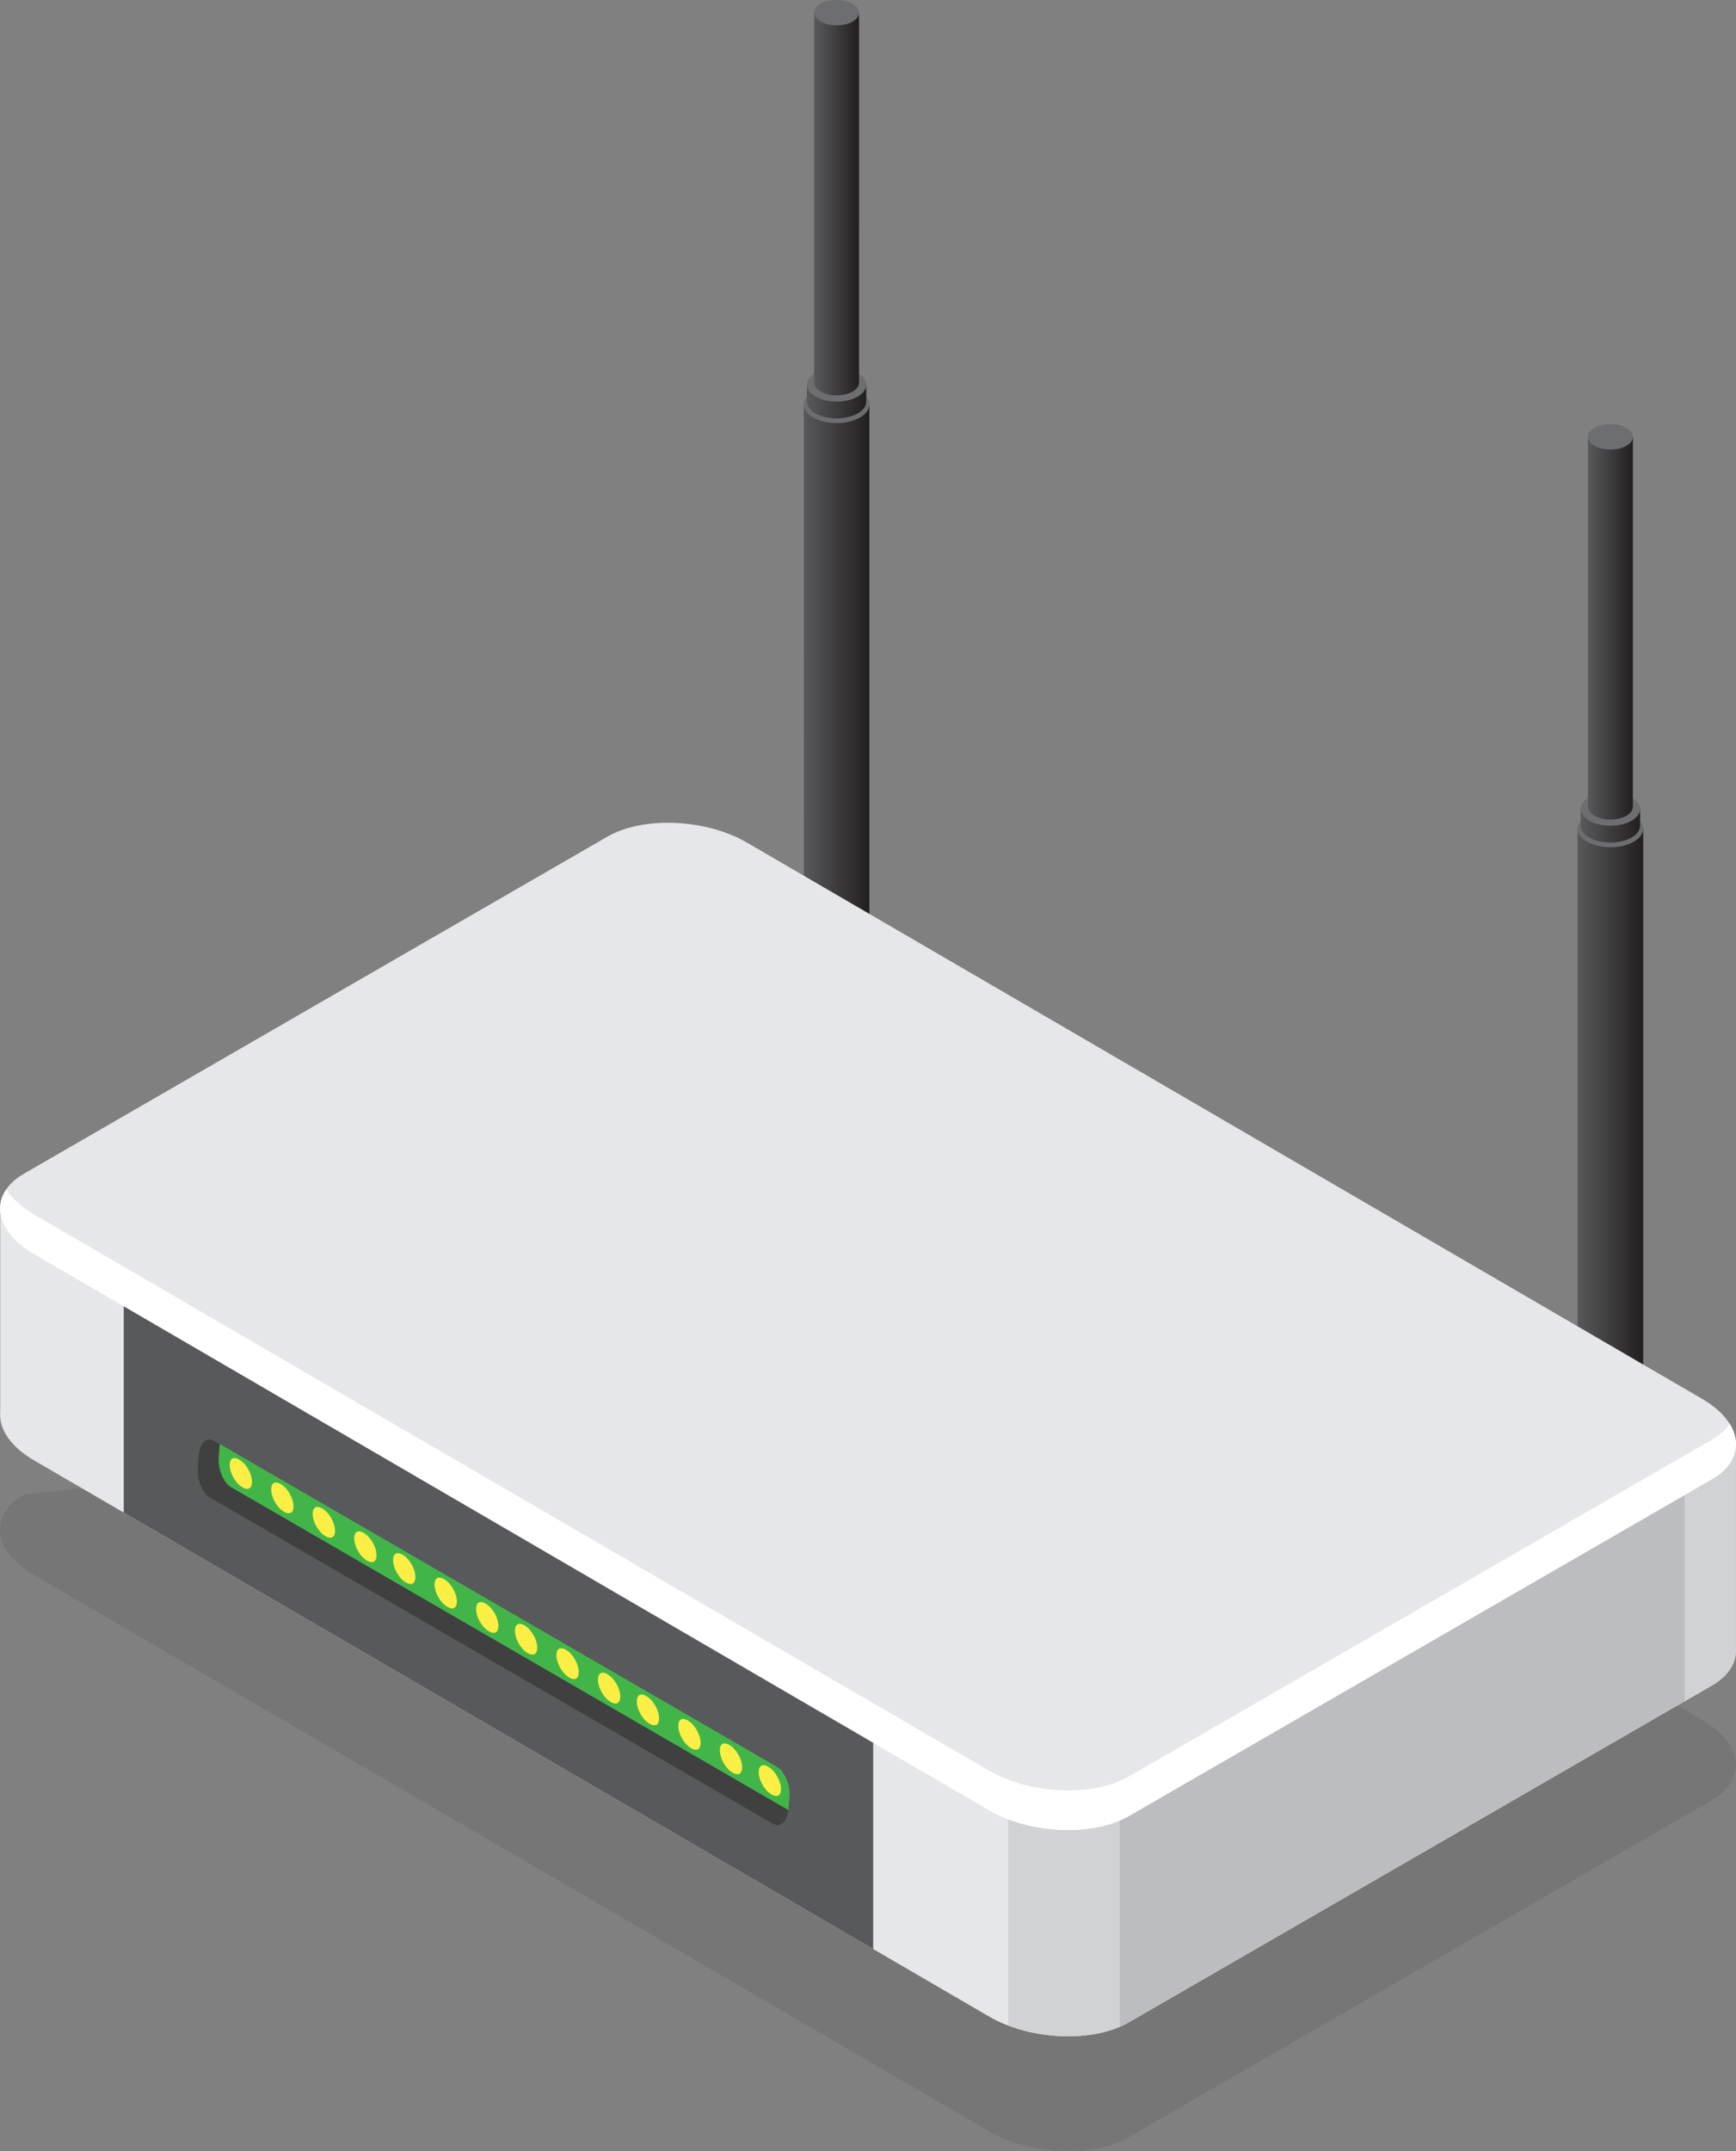 <?xml version="1.0" encoding="utf-8"?>
<!-- Generator: Adobe Illustrator 15.0.0, SVG Export Plug-In . SVG Version: 6.00 Build 0)  -->
<!DOCTYPE svg PUBLIC "-//W3C//DTD SVG 1.1//EN" "http://www.w3.org/Graphics/SVG/1.1/DTD/svg11.dtd">
<svg version="1.1" id="Layer_1" xmlns="http://www.w3.org/2000/svg" xmlns:xlink="http://www.w3.org/1999/xlink" x="0px" y="0px"
	 width="171.992px" height="213px" viewBox="0 0 171.992 213" enable-background="new 0 0 171.992 213" xml:space="preserve">
<rect x="0" y="0" width="171.992" height="213" fill="#808080" stroke="none"/>
<g>
	<path fill="#39485A" d="M156.607,139.531c0,0.146,0.033,0.289,0.104,0.426c0.182,0.402,0.625,0.744,1.223,0.965
		c0.465,0.174,1.021,0.273,1.615,0.273c0.318,0,0.629-0.027,0.914-0.082c0.252-0.043,0.486-0.109,0.699-0.191
		c0.602-0.221,1.043-0.563,1.23-0.961c0.063-0.135,0.102-0.277,0.102-0.424c0-0.74-0.854-1.363-2.031-1.584
		c-0.285-0.055-0.596-0.082-0.91-0.082C157.926,137.871,156.607,138.615,156.607,139.531z"/>
	<g>
		
			<linearGradient id="SVGID_1_" gradientUnits="userSpaceOnUse" x1="686.186" y1="102.286" x2="692.686" y2="102.286" gradientTransform="matrix(-1 0 0 -1 848.984 214)">
			<stop  offset="0" style="stop-color:#231F20"/>
			<stop  offset="1" style="stop-color:#58595B"/>
		</linearGradient>
		<path fill="url(#SVGID_1_)" d="M156.299,82.051l0.002,57.488c0,0.068,0.004,0.137,0.021,0.203c0.17,0.922,1.555,1.635,3.227,1.635
			c0.354,0,0.693-0.029,1.014-0.092c1.183-0.215,2.07-0.807,2.213-1.531c0.015-0.07,0.023-0.137,0.023-0.211V82.636v-0.575H162
			l-1.439-0.005l-3.459-0.005H156.299z"/>
	</g>
	<path fill="#6D6E70" d="M156.299,82.051c0,0.165,0.035,0.322,0.111,0.472c0.199,0.446,0.691,0.821,1.352,1.068
		c0.512,0.189,1.127,0.303,1.785,0.303c0.354,0,0.693-0.03,1.014-0.09c0.275-0.051,0.535-0.124,0.771-0.213
		c0.662-0.247,1.153-0.622,1.354-1.063c0.076-0.15,0.113-0.303,0.113-0.467c0-0.816-0.939-1.507-2.238-1.753
		c-0.319-0.059-0.66-0.089-1.01-0.089C157.754,80.219,156.299,81.04,156.299,82.051z"/>
	<g>
		
			<linearGradient id="SVGID_2_" gradientUnits="userSpaceOnUse" x1="891.859" y1="132.233" x2="897.742" y2="132.233" gradientTransform="matrix(-1 0 0 -1 1054.348 214)">
			<stop  offset="0" style="stop-color:#231F20"/>
			<stop  offset="1" style="stop-color:#58595B"/>
		</linearGradient>
		<path fill="url(#SVGID_2_)" d="M156.605,80.101v1.667c0,0.063,0.004,0.124,0.021,0.185c0.153,0.834,1.408,1.479,2.92,1.479
			c0.317,0,0.629-0.027,0.914-0.082c1.074-0.197,1.873-0.729,2.004-1.387c0.015-0.063,0.022-0.124,0.022-0.19l0.002-1.14V80.11
			h-0.723l-1.307-0.003l-3.129-0.005L156.605,80.101L156.605,80.101z"/>
	</g>
	<path fill="#6D6E70" d="M156.605,80.101c0,0.148,0.033,0.291,0.104,0.428c0.18,0.401,0.623,0.744,1.223,0.964
		c0.465,0.174,1.019,0.275,1.615,0.275c0.318,0,0.629-0.028,0.914-0.082c0.252-0.045,0.486-0.11,0.699-0.193
		c0.602-0.22,1.043-0.563,1.23-0.959c0.063-0.137,0.1-0.277,0.1-0.425c0-0.739-0.852-1.363-2.029-1.584
		c-0.285-0.055-0.596-0.082-0.91-0.082C157.924,78.442,156.605,79.186,156.605,80.101z"/>
	<g>
		
			<linearGradient id="SVGID_3_" gradientUnits="userSpaceOnUse" x1="687.209" y1="151.797" x2="691.664" y2="151.797" gradientTransform="matrix(-1 0 0 -1 848.984 214)">
			<stop  offset="0" style="stop-color:#231F20"/>
			<stop  offset="1" style="stop-color:#58595B"/>
		</linearGradient>
		<path fill="url(#SVGID_3_)" d="M157.32,43.256V79.89c0,0.047,0.006,0.094,0.016,0.141c0.119,0.632,1.066,1.12,2.211,1.12
			c0.242,0,0.475-0.023,0.693-0.063c0.813-0.148,1.418-0.554,1.516-1.049c0.01-0.047,0.018-0.095,0.018-0.144l0.002-36.237v-0.395
			h-0.547l-0.987-0.005l-2.369-0.002H157.32z"/>
	</g>
	<path fill="#6D6E70" d="M157.32,43.256c0,0.112,0.022,0.221,0.078,0.323c0.139,0.306,0.473,0.563,0.928,0.73
		c0.352,0.131,0.77,0.208,1.221,0.208c0.242,0,0.475-0.021,0.693-0.063c0.188-0.033,0.367-0.083,0.529-0.146
		c0.451-0.167,0.789-0.425,0.928-0.728c0.051-0.104,0.078-0.209,0.078-0.319c0-0.562-0.644-1.032-1.535-1.202
		c-0.219-0.039-0.451-0.061-0.689-0.061C158.318,42,157.32,42.563,157.32,43.256z"/>
</g>
<g>
	<path fill="#39485A" d="M79.941,97.53c0,0.146,0.033,0.291,0.104,0.427c0.182,0.401,0.625,0.744,1.223,0.965
		c0.465,0.174,1.02,0.274,1.615,0.274c0.318,0,0.629-0.028,0.914-0.082c0.252-0.045,0.486-0.11,0.699-0.192
		c0.602-0.221,1.043-0.563,1.23-0.96c0.063-0.136,0.102-0.277,0.102-0.425c0-0.739-0.854-1.363-2.031-1.584
		c-0.285-0.054-0.596-0.082-0.91-0.082C81.26,95.871,79.941,96.615,79.941,97.53z"/>
	<g>
		
			<linearGradient id="SVGID_4_" gradientUnits="userSpaceOnUse" x1="762.852" y1="144.286" x2="769.352" y2="144.286" gradientTransform="matrix(-1 0 0 -1 848.984 214)">
			<stop  offset="0" style="stop-color:#231F20"/>
			<stop  offset="1" style="stop-color:#58595B"/>
		</linearGradient>
		<path fill="url(#SVGID_4_)" d="M79.633,40.051l0.002,57.488c0,0.068,0.004,0.137,0.021,0.204c0.17,0.92,1.555,1.634,3.227,1.634
			c0.354,0,0.693-0.03,1.014-0.092c1.182-0.216,2.07-0.807,2.213-1.532c0.014-0.068,0.023-0.136,0.023-0.209V40.636v-0.575h-0.799
			l-1.439-0.005l-3.459-0.005H79.633z"/>
	</g>
	<path fill="#6D6E70" d="M79.633,40.051c0,0.165,0.035,0.322,0.111,0.472c0.199,0.446,0.691,0.821,1.352,1.068
		c0.512,0.189,1.127,0.303,1.785,0.303c0.354,0,0.693-0.03,1.014-0.09c0.275-0.051,0.535-0.124,0.77-0.213
		c0.662-0.247,1.154-0.622,1.355-1.063c0.076-0.15,0.113-0.303,0.113-0.467c0-0.816-0.939-1.507-2.238-1.753
		c-0.32-0.059-0.66-0.089-1.01-0.089C81.088,38.219,79.633,39.04,79.633,40.051z"/>
	<g>
		
			<linearGradient id="SVGID_5_" gradientUnits="userSpaceOnUse" x1="968.524" y1="174.233" x2="974.408" y2="174.233" gradientTransform="matrix(-1 0 0 -1 1054.348 214)">
			<stop  offset="0" style="stop-color:#231F20"/>
			<stop  offset="1" style="stop-color:#58595B"/>
		</linearGradient>
		<path fill="url(#SVGID_5_)" d="M79.939,38.101v1.667c0,0.063,0.004,0.124,0.021,0.185c0.154,0.834,1.408,1.479,2.92,1.479
			c0.318,0,0.629-0.027,0.914-0.082c1.074-0.197,1.873-0.729,2.004-1.387c0.014-0.063,0.023-0.124,0.023-0.19l0.002-1.14V38.11H85.1
			l-1.307-0.003l-3.129-0.005L79.939,38.101L79.939,38.101z"/>
	</g>
	<path fill="#6D6E70" d="M79.939,38.101c0,0.148,0.033,0.291,0.104,0.428c0.18,0.401,0.623,0.744,1.223,0.964
		c0.465,0.174,1.018,0.275,1.615,0.275c0.318,0,0.629-0.028,0.914-0.082c0.252-0.045,0.486-0.11,0.699-0.193
		c0.602-0.22,1.043-0.563,1.23-0.959c0.063-0.137,0.1-0.277,0.1-0.425c0-0.739-0.852-1.363-2.029-1.584
		c-0.285-0.055-0.596-0.082-0.91-0.082C81.258,36.442,79.939,37.186,79.939,38.101z"/>
	<g>
		
			<linearGradient id="SVGID_6_" gradientUnits="userSpaceOnUse" x1="763.875" y1="193.797" x2="768.33" y2="193.797" gradientTransform="matrix(-1 0 0 -1 848.984 214)">
			<stop  offset="0" style="stop-color:#231F20"/>
			<stop  offset="1" style="stop-color:#58595B"/>
		</linearGradient>
		<path fill="url(#SVGID_6_)" d="M80.654,1.256V37.89c0,0.047,0.006,0.094,0.016,0.141c0.119,0.632,1.066,1.12,2.211,1.12
			c0.242,0,0.475-0.023,0.693-0.063c0.813-0.148,1.418-0.554,1.516-1.049c0.01-0.047,0.018-0.095,0.018-0.144L85.11,1.658V1.263
			h-0.547l-0.988-0.005l-2.369-0.002H80.654z"/>
	</g>
	<path fill="#6D6E70" d="M80.654,1.256c0,0.112,0.023,0.221,0.078,0.323c0.139,0.306,0.473,0.563,0.928,0.73
		c0.352,0.131,0.77,0.208,1.221,0.208c0.242,0,0.475-0.021,0.693-0.063c0.188-0.033,0.367-0.083,0.529-0.146
		c0.451-0.167,0.789-0.425,0.928-0.728c0.051-0.104,0.078-0.209,0.078-0.319c0-0.562-0.643-1.032-1.535-1.202
		C83.355,0.021,83.123,0,82.885,0C81.652,0,80.654,0.563,80.654,1.256z"/>
</g>
<path opacity="0.1" fill="#231F20" enable-background="new    " d="M111.832,211.615l57.766-33.35
	c3.543-2.048,3.101-5.621-0.994-7.982l-55.776-32.203c-4.095-2.367-10.285-2.623-13.83-0.574L2.395,147.988
	c-3.547,2.045-3.102,5.619,0.992,7.986L98,211.047C102.094,213.408,108.287,213.666,111.832,211.615z"/>
<path fill="#E6E7E8" d="M0.021,139.844L0.021,139.844V119.91l83.527,22.844l15.449-8.918c3.545-2.047,9.735-1.793,13.83,0.574
	l14.411,8.32l44.734-0.023v20.496c0.101,1.383-0.672,2.723-2.375,3.703l-57.766,33.352c-3.545,2.047-9.738,1.793-13.832-0.574
	L3.387,144.614C1.027,143.254-0.111,141.484,0.021,139.844z"/>
<path fill="#BBBDBF" d="M105.416,132.465c2.594,0.063,5.285,0.715,7.412,1.945l14.412,8.32l44.734-0.023v20.496
	c0.1,1.383-0.673,2.723-2.375,3.703l-57.767,33.352c-1.703,0.984-4.021,1.43-6.418,1.371L105.416,132.465L105.416,132.465z"/>
<path fill="#D0D2D3" d="M166.912,142.707h5.063v20.496c0.101,1.383-0.672,2.723-2.375,3.703l-2.688,1.555V142.707z"/>
<path fill="#D0D2D3" d="M110.943,200.691c-3.057,1.313-7.48,1.242-11.057-0.121v-23.273h11.057V200.691z"/>
<path fill="#E6E7E8" d="M111.834,179.832l57.766-33.348c3.543-2.047,3.101-5.621-0.994-7.984L73.992,83.429
	c-4.094-2.367-10.285-2.623-13.83-0.574L2.396,116.207c-3.547,2.043-3.102,5.617,0.992,7.984l94.613,55.074
	C102.096,181.625,108.289,181.883,111.834,179.832z"/>
<path fill="#FFFFFF" d="M3.389,120.266l94.613,55.074c4.094,2.359,10.287,2.617,13.832,0.574l57.766-33.352
	c0.789-0.457,1.371-0.992,1.771-1.57c1.217,1.961,0.664,4.09-1.771,5.492l-57.766,33.348c-3.545,2.051-9.738,1.793-13.832-0.566
	L3.389,124.191c-3.18-1.84-4.146-4.406-2.762-6.418C1.182,118.668,2.105,119.527,3.389,120.266z"/>
<polygon fill="#58595B" points="86.512,172.576 86.512,192.996 12.26,149.777 12.26,129.355 "/>
<g>
	<path fill="#42B549" d="M76.529,180.587l-55.717-32.264c-0.779-0.451-1.338-1.795-1.242-3.002l0.1-1.268
		c0.096-1.205,0.805-1.818,1.584-1.365l55.717,32.262c0.783,0.449,1.338,1.793,1.244,3l-0.102,1.27
		C78.021,180.423,77.311,181.036,76.529,180.587z"/>
	<path fill="#404041" d="M19.57,145.321l0.1-1.268c0.096-1.205,0.805-1.818,1.584-1.365c0,0,0.518,0.309,0.518,0.314l-0.1,1.27
		c-0.096,1.207,0.459,2.549,1.24,3.002l55.199,31.965c-0.102,1.191-0.805,1.793-1.582,1.348l-55.717-32.264
		C20.033,147.872,19.475,146.528,19.57,145.321z"/>
	<path fill="#FBEE45" d="M76.91,177.841c-0.352,0-0.932-0.344-1.365-1.105c-0.502-0.867-0.467-1.693-0.121-1.893
		c0.061-0.033,0.129-0.051,0.211-0.051c0.352,0,0.928,0.346,1.363,1.104c0.5,0.871,0.467,1.695,0.123,1.893
		C77.063,177.825,76.988,177.841,76.91,177.841z"/>
	<path fill="#FBEE45" d="M73.061,175.685c-0.352,0-0.932-0.346-1.367-1.105c-0.498-0.869-0.465-1.695-0.121-1.895
		c0.061-0.035,0.133-0.051,0.213-0.051c0.348,0,0.926,0.344,1.365,1.102c0.498,0.871,0.465,1.699,0.119,1.896
		C73.211,175.665,73.141,175.685,73.061,175.685z"/>
	<path fill="#FBEE45" d="M68.949,173.263c-0.352,0-0.928-0.346-1.367-1.102c-0.504-0.871-0.467-1.699-0.125-1.896
		c0.064-0.033,0.133-0.053,0.213-0.053c0.352,0,0.932,0.346,1.367,1.105c0.5,0.867,0.465,1.695,0.121,1.895
		C69.1,173.245,69.025,173.263,68.949,173.263z"/>
	<path fill="#FBEE45" d="M64.834,170.843c-0.354,0-0.93-0.346-1.367-1.107c-0.498-0.867-0.463-1.693-0.117-1.891
		c0.059-0.035,0.129-0.051,0.209-0.051c0.35,0,0.928,0.344,1.365,1.104c0.5,0.869,0.465,1.693,0.123,1.893
		C64.984,170.825,64.914,170.843,64.834,170.843z"/>
	<path fill="#FBEE45" d="M60.986,168.685c-0.352,0-0.932-0.344-1.367-1.104c-0.498-0.869-0.465-1.695-0.121-1.895
		c0.061-0.033,0.133-0.053,0.213-0.053c0.348,0,0.926,0.348,1.365,1.105c0.498,0.869,0.465,1.695,0.119,1.895
		C61.137,168.667,61.066,168.685,60.986,168.685z"/>
	<path fill="#FBEE45" d="M56.875,166.265c-0.352,0-0.928-0.346-1.367-1.104c-0.504-0.871-0.467-1.697-0.125-1.895
		c0.064-0.035,0.133-0.053,0.213-0.053c0.352,0,0.932,0.346,1.367,1.107c0.5,0.867,0.465,1.693,0.121,1.893
		C57.025,166.247,56.951,166.265,56.875,166.265z"/>
	<path fill="#FBEE45" d="M52.76,163.845c-0.354,0-0.93-0.346-1.367-1.105c-0.498-0.869-0.463-1.695-0.117-1.893
		c0.059-0.035,0.129-0.053,0.209-0.053c0.35,0,0.928,0.346,1.365,1.105c0.5,0.867,0.465,1.693,0.123,1.893
		C52.91,163.825,52.84,163.845,52.76,163.845z"/>
	<path fill="#FBEE45" d="M48.912,161.688c-0.352,0-0.932-0.346-1.367-1.105c-0.498-0.869-0.465-1.695-0.121-1.895
		c0.061-0.035,0.133-0.051,0.213-0.051c0.348,0,0.926,0.344,1.365,1.102c0.498,0.871,0.465,1.699,0.119,1.896
		C49.063,161.669,48.992,161.688,48.912,161.688z"/>
	<path fill="#FBEE45" d="M44.801,159.267c-0.352,0-0.928-0.346-1.367-1.102c-0.504-0.871-0.467-1.699-0.125-1.896
		c0.064-0.033,0.133-0.053,0.213-0.053c0.352,0,0.932,0.346,1.367,1.105c0.5,0.867,0.465,1.695,0.121,1.895
		C44.951,159.249,44.877,159.267,44.801,159.267z"/>
	<path fill="#FBEE45" d="M40.686,156.847c-0.354,0-0.93-0.346-1.367-1.107c-0.498-0.867-0.463-1.693-0.117-1.891
		c0.059-0.035,0.129-0.051,0.209-0.051c0.35,0,0.928,0.344,1.365,1.104c0.5,0.869,0.465,1.693,0.123,1.893
		C40.836,156.829,40.766,156.847,40.686,156.847z"/>
	<path fill="#FBEE45" d="M36.838,154.688c-0.352,0-0.932-0.344-1.367-1.104c-0.498-0.869-0.465-1.695-0.121-1.895
		c0.061-0.033,0.133-0.053,0.213-0.053c0.348,0,0.926,0.348,1.365,1.105c0.498,0.869,0.465,1.695,0.119,1.895
		C36.988,154.671,36.918,154.688,36.838,154.688z"/>
	<path fill="#FBEE45" d="M32.727,152.269c-0.352,0-0.928-0.346-1.367-1.104c-0.504-0.871-0.467-1.697-0.125-1.895
		c0.064-0.035,0.133-0.053,0.213-0.053c0.352,0,0.932,0.346,1.367,1.107c0.5,0.867,0.465,1.693,0.121,1.893
		C32.877,152.251,32.803,152.269,32.727,152.269z"/>
	<path fill="#FBEE45" d="M28.611,149.849c-0.354,0-0.93-0.346-1.367-1.105c-0.498-0.869-0.463-1.695-0.117-1.893
		c0.059-0.035,0.129-0.053,0.209-0.053c0.35,0,0.928,0.346,1.365,1.105c0.5,0.867,0.465,1.693,0.123,1.893
		C28.762,149.829,28.691,149.849,28.611,149.849z"/>
	<path fill="#FBEE45" d="M24.5,147.429c-0.354,0-0.93-0.346-1.367-1.107c-0.498-0.867-0.463-1.693-0.117-1.891
		c0.059-0.035,0.129-0.051,0.209-0.051c0.35,0,0.928,0.344,1.365,1.104c0.5,0.869,0.465,1.693,0.123,1.893
		C24.65,147.411,24.58,147.429,24.5,147.429z"/>
</g>
</svg>
